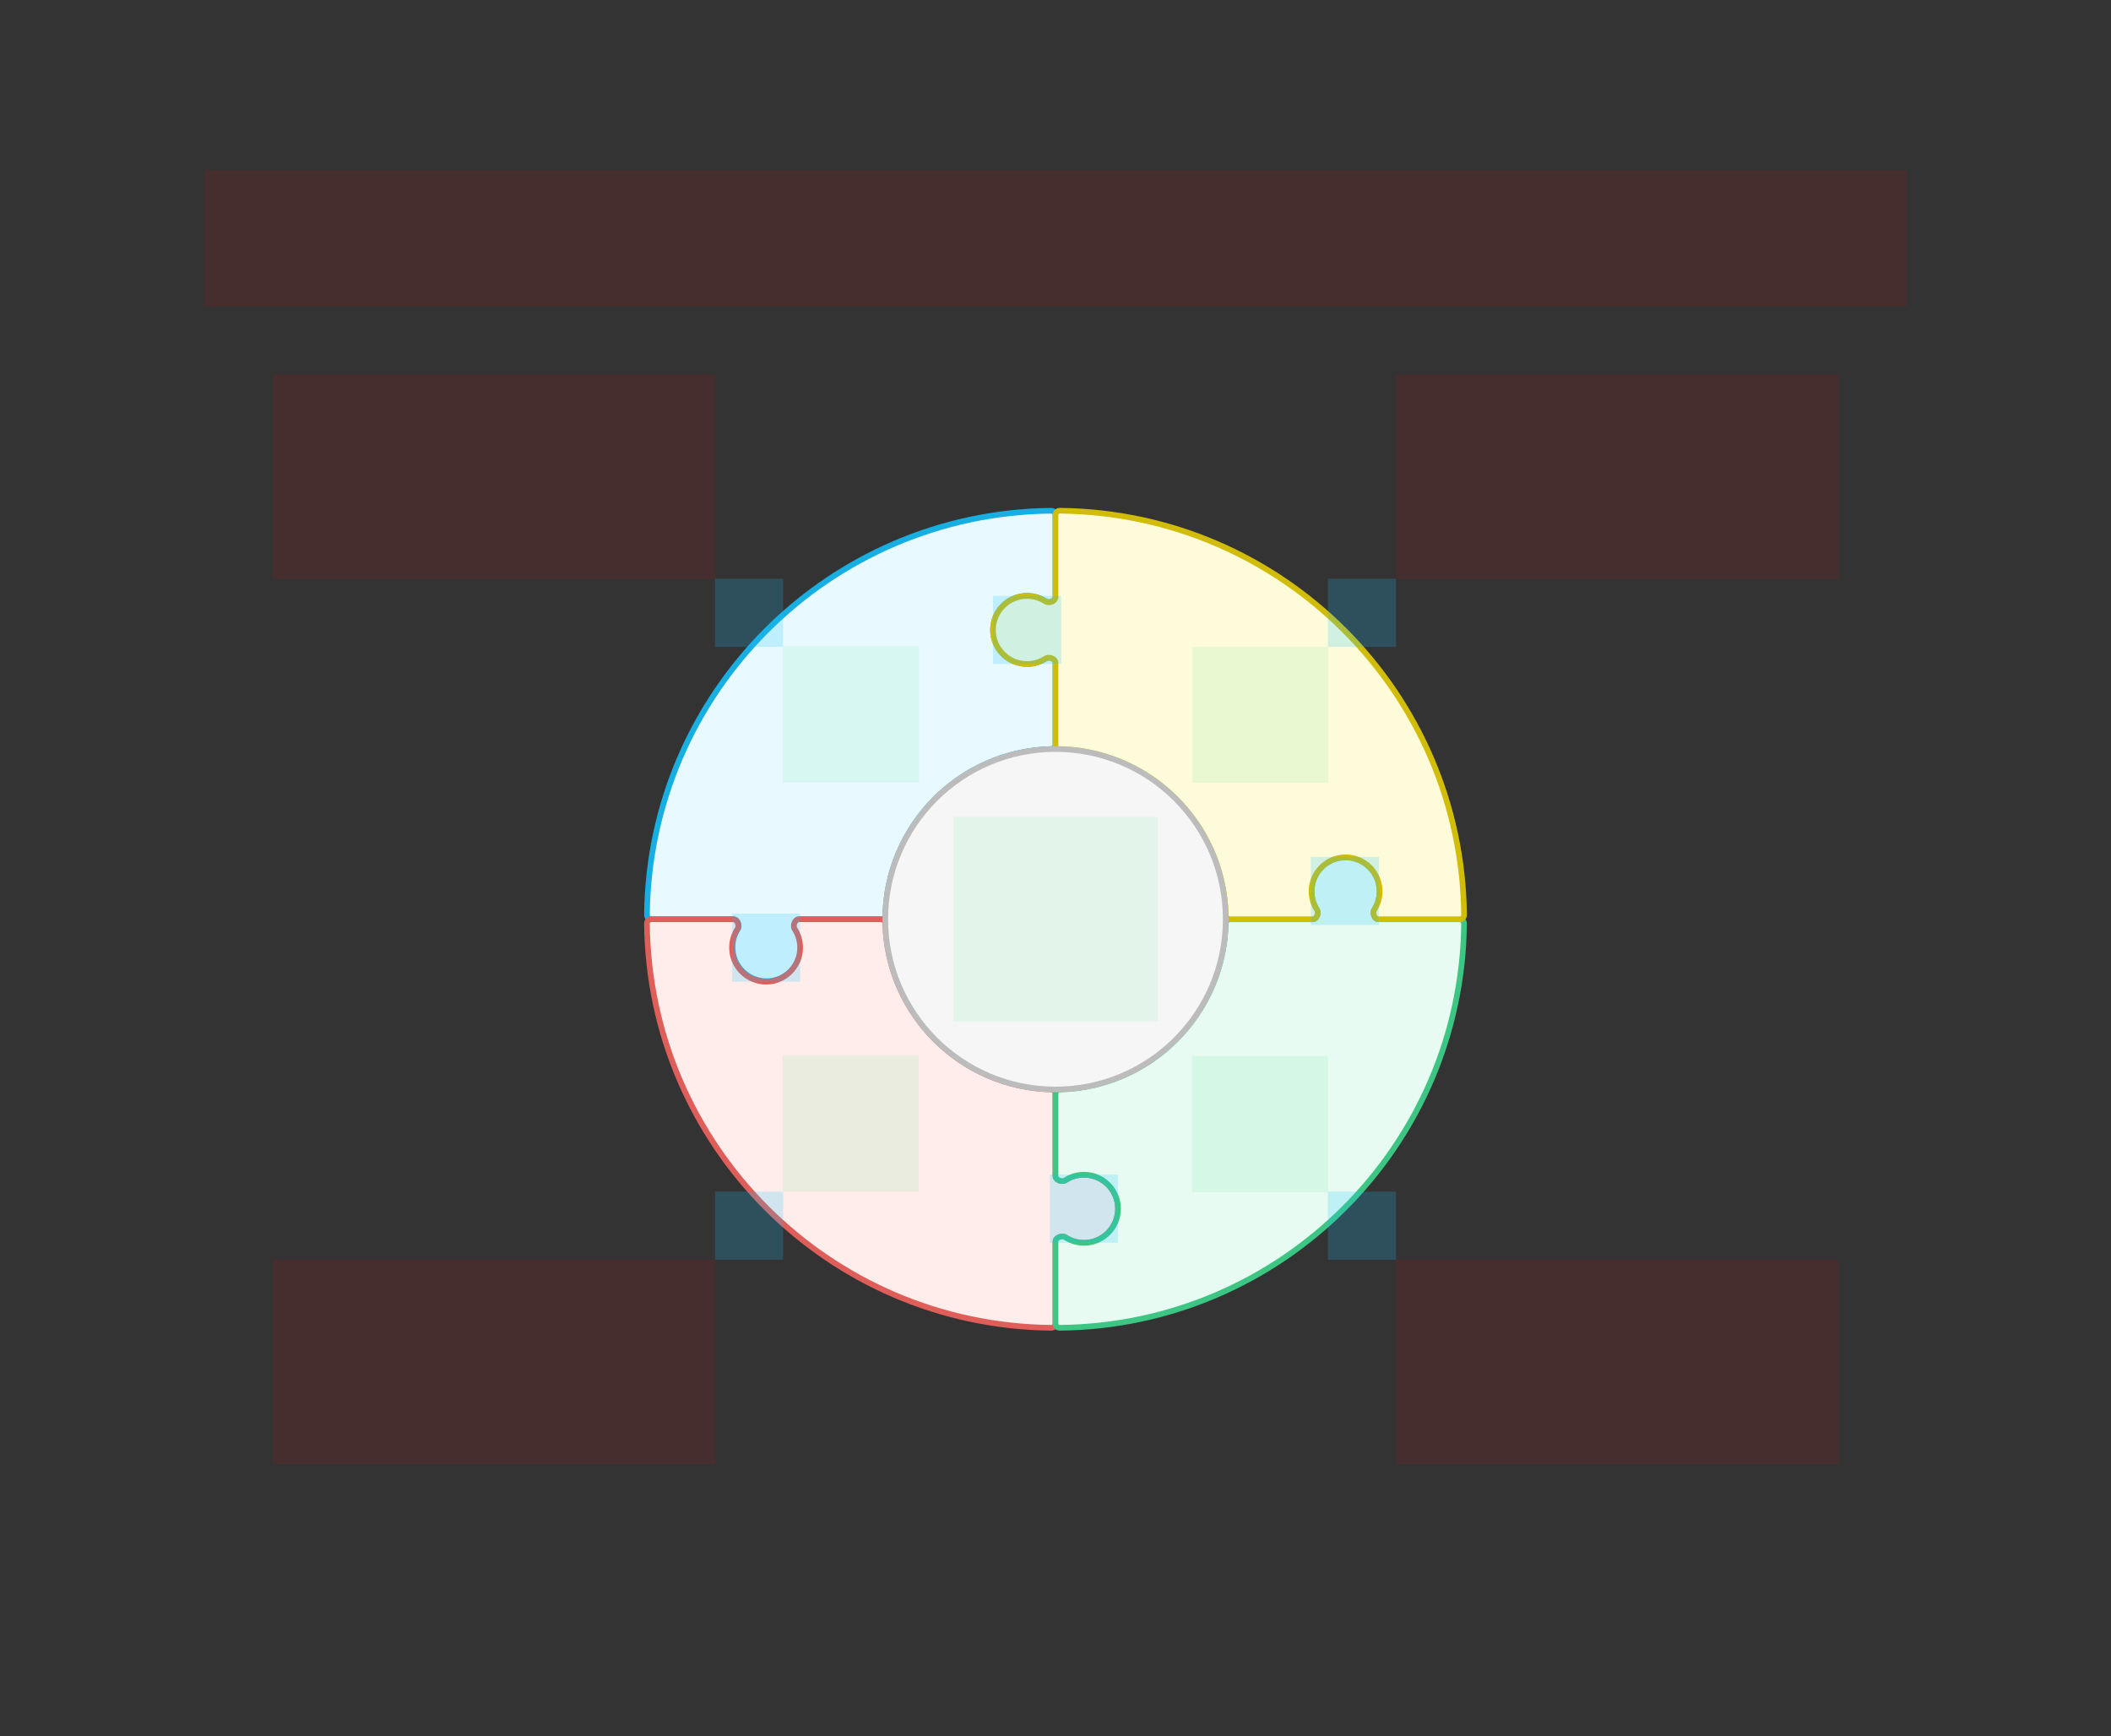 <svg width="744" height="612" viewBox="0 0 744 612" fill="none" xmlns="http://www.w3.org/2000/svg">
<rect x="0" y="0" width="744" height="612" fill="#333333" stroke="none"/>
<g id="sector-puzzle-v1--family--4">
<g id="lines">
<g id="g-4">
<g id="cu">
<path fill-rule="evenodd" clip-rule="evenodd" d="M370.496 264.014C371.324 263.993 372 263.323 372 262.495L372 233.601C372 232.116 369.737 231.292 368.488 232.096C366.618 233.301 364.39 234 362 234C355.373 234 350 228.627 350 222C350 215.373 355.373 210 362 210C364.39 210 366.618 210.699 368.488 211.904C369.737 212.708 372 211.884 372 210.399L372 181.5C372 180.671 371.321 179.999 370.493 180.008C292.16 180.811 228.811 244.16 228.008 322.493C227.999 323.321 228.672 324 229.5 324L258.531 324C259.998 324 260.81 326.184 260.023 327.423C258.844 329.28 258.161 331.484 258.161 333.847C258.161 340.474 263.533 345.847 270.161 345.847C276.788 345.847 282.161 340.474 282.161 333.847C282.161 331.484 281.478 329.28 280.298 327.423C279.512 326.184 280.323 324 281.791 324L312.021 324C312.024 324 312.026 323.997 312.026 323.994V323.994C312.026 291.369 338.066 264.825 370.496 264.014Z" fill="#E8F9FF"/>
<path d="M312.021 324L312.021 325L312.021 324ZM258.531 324L258.531 323L258.531 324ZM260.023 327.423L259.179 326.887L260.023 327.423ZM229.5 324L229.5 323L229.5 324ZM372 181.5L371 181.5L372 181.5ZM370.493 180.008L370.483 179.008L370.493 180.008ZM280.298 327.423L279.454 327.959L280.298 327.423ZM281.791 324L281.791 325L281.791 324ZM372 262.495L373 262.495L372 262.495ZM370.496 264.014L370.521 265.013L370.496 264.014ZM368.488 211.904L367.947 212.744L368.488 211.904ZM372 210.399L373 210.399L372 210.399ZM372 233.601L373 233.601L372 233.601ZM368.488 232.096L367.947 231.256L368.488 232.096ZM371 233.601L371 262.495L373 262.495L373 233.601L371 233.601ZM362 235C364.588 235 367.002 234.243 369.03 232.937L367.947 231.256C366.233 232.359 364.193 233 362 233V235ZM349 222C349 229.18 354.82 235 362 235V233C355.925 233 351 228.075 351 222H349ZM362 209C354.82 209 349 214.82 349 222H351C351 215.925 355.925 211 362 211V209ZM369.03 211.063C367.002 209.757 364.588 209 362 209V211C364.193 211 366.233 211.641 367.947 212.744L369.03 211.063ZM371 181.5L371 210.399L373 210.399L373 181.5L371 181.5ZM229.008 322.503C229.805 244.714 292.714 181.805 370.503 181.008L370.483 179.008C291.605 179.816 227.817 243.605 227.008 322.483L229.008 322.503ZM258.531 323L229.5 323L229.5 325L258.531 325L258.531 323ZM259.161 333.847C259.161 331.679 259.787 329.661 260.868 327.959L259.179 326.887C257.901 328.9 257.161 331.288 257.161 333.847H259.161ZM270.161 344.847C264.086 344.847 259.161 339.922 259.161 333.847H257.161C257.161 341.026 262.981 346.847 270.161 346.847V344.847ZM281.161 333.847C281.161 339.922 276.236 344.847 270.161 344.847V346.847C277.341 346.847 283.161 341.026 283.161 333.847H281.161ZM279.454 327.959C280.535 329.661 281.161 331.679 281.161 333.847H283.161C283.161 331.288 282.421 328.9 281.143 326.887L279.454 327.959ZM312.021 323L281.791 323L281.791 325L312.021 325L312.021 323ZM370.471 263.014C337.5 263.839 311.026 290.825 311.026 323.994H313.026C313.026 291.913 338.632 265.811 370.521 265.013L370.471 263.014ZM312.021 325C312.576 325 313.026 324.55 313.026 323.994H311.026C311.026 323.445 311.471 323 312.021 323L312.021 325ZM258.531 325C258.708 325 258.997 325.138 259.197 325.627C259.397 326.111 259.355 326.61 259.179 326.887L260.868 327.959C261.478 326.997 261.424 325.784 261.047 324.867C260.672 323.953 259.821 323 258.531 323L258.531 325ZM227.008 322.483C226.994 323.868 228.116 325 229.5 325L229.5 323C229.227 323 229.005 322.775 229.008 322.503L227.008 322.483ZM373 181.5C373 180.116 371.868 178.993 370.483 179.008L370.503 181.008C370.775 181.005 371 181.227 371 181.5L373 181.5ZM281.143 326.887C280.967 326.61 280.925 326.111 281.124 325.627C281.325 325.138 281.614 325 281.791 325L281.791 323C280.501 323 279.65 323.953 279.274 324.867C278.897 325.784 278.843 326.997 279.454 327.959L281.143 326.887ZM371 262.495C371 262.761 370.777 263.006 370.471 263.014L370.521 265.013C371.872 264.979 373 263.885 373 262.495L371 262.495ZM367.947 212.744C368.917 213.369 370.155 213.313 371.086 212.937C372.011 212.565 373 211.711 373 210.399L371 210.399C371 210.573 370.858 210.873 370.339 211.082C369.827 211.289 369.308 211.242 369.03 211.063L367.947 212.744ZM373 233.601C373 232.289 372.011 231.435 371.086 231.063C370.155 230.687 368.917 230.631 367.947 231.256L369.03 232.937C369.308 232.758 369.827 232.711 370.339 232.918C370.858 233.127 371 233.427 371 233.601L373 233.601Z" fill="#17AEE1"/>
</g>
</g>
<g id="g-3">
<g id="cu_2">
<path fill-rule="evenodd" clip-rule="evenodd" d="M282 334C282 340.627 276.628 346 270 346C263.373 346 258 340.627 258 334C258 331.61 258.699 329.382 259.904 327.512C260.708 326.263 259.884 324 258.399 324L229.5 324C228.672 324 227.999 324.679 228.008 325.507C228.811 403.84 292.16 467.189 370.493 467.992C371.322 468.001 372 467.329 372 466.5L372 437.636C372 436.147 374.286 435.319 375.538 436.128C377.412 437.339 379.645 438.042 382.042 438.042C388.669 438.042 394.042 432.669 394.042 426.042C394.042 419.414 388.669 414.042 382.042 414.042C379.645 414.042 377.412 414.745 375.538 415.956C374.286 416.764 372 415.937 372 414.447L372 385.486C372 384.657 371.324 383.988 370.496 383.967C338.562 383.177 312.82 357.437 312.027 325.504C312.007 324.676 311.337 324 310.509 324L281.601 324C280.116 324 279.293 326.263 280.097 327.512C281.301 329.382 282 331.61 282 334Z" fill="#FFEDEB"/>
<path d="M281.601 324L281.601 323L281.601 324ZM312.027 325.504L311.028 325.529L312.027 325.504ZM310.509 324L310.509 323L310.509 324ZM372 385.486L371 385.486L372 385.486ZM370.496 383.967L370.471 384.967L370.496 383.967ZM372 437.636L371 437.636L372 437.636ZM375.538 436.128L376.081 435.288L375.538 436.128ZM372 414.447L371 414.447L372 414.447ZM370.493 467.992L370.483 468.992L370.493 467.992ZM372 466.5L373 466.5L372 466.5ZM259.904 327.512L260.745 328.053L259.904 327.512ZM270 347C277.18 347 283 341.18 283 334H281C281 340.075 276.075 345 270 345V347ZM257 334C257 341.18 262.821 347 270 347V345C263.925 345 259 340.075 259 334H257ZM259.063 326.97C257.758 328.998 257 331.412 257 334H259C259 331.807 259.641 329.767 260.745 328.053L259.063 326.97ZM229.5 325L258.399 325L258.399 323L229.5 323L229.5 325ZM370.503 466.992C292.715 466.195 229.805 403.286 229.008 325.497L227.008 325.517C227.817 404.395 291.606 468.184 370.483 468.992L370.503 466.992ZM371 437.636L371 466.5L373 466.5L373 437.637L371 437.636ZM382.042 437.042C379.843 437.042 377.798 436.398 376.081 435.288L374.995 436.968C377.026 438.28 379.447 439.042 382.042 439.042V437.042ZM393.042 426.042C393.042 432.117 388.117 437.042 382.042 437.042V439.042C389.222 439.042 395.042 433.222 395.042 426.042H393.042ZM382.042 415.042C388.117 415.042 393.042 419.967 393.042 426.042H395.042C395.042 418.862 389.222 413.042 382.042 413.042V415.042ZM376.081 416.795C377.798 415.686 379.843 415.042 382.042 415.042V413.042C379.447 413.042 377.026 413.803 374.995 415.116L376.081 416.795ZM371 385.486L371 414.447L373 414.447L373 385.486L371 385.486ZM311.028 325.529C311.834 357.995 338.005 384.164 370.471 384.967L370.521 382.968C339.12 382.191 313.807 356.879 313.027 325.479L311.028 325.529ZM281.601 325L310.509 325L310.509 323L281.601 323L281.601 325ZM283 334C283 331.412 282.243 328.998 280.937 326.97L279.256 328.053C280.36 329.767 281 331.807 281 334H283ZM281.601 323C280.29 323 279.436 323.989 279.063 324.914C278.687 325.846 278.631 327.083 279.256 328.053L280.937 326.97C280.758 326.692 280.711 326.173 280.918 325.662C281.127 325.143 281.427 325 281.601 325L281.601 323ZM313.027 325.479C312.993 324.128 311.899 323 310.509 323L310.509 325C310.775 325 311.02 325.223 311.028 325.529L313.027 325.479ZM373 385.486C373 384.095 371.872 383.001 370.521 382.968L370.471 384.967C370.777 384.974 371 385.22 371 385.486L373 385.486ZM373 437.637C373 437.464 373.144 437.16 373.672 436.948C374.192 436.74 374.717 436.788 374.995 436.968L376.081 435.288C375.108 434.659 373.864 434.717 372.928 435.092C372 435.464 371 436.319 371 437.636L373 437.637ZM374.995 415.116C374.717 415.296 374.192 415.344 373.672 415.135C373.144 414.923 373 414.62 373 414.447L371 414.447C371 415.764 372 416.619 372.928 416.991C373.864 417.367 375.108 417.424 376.081 416.795L374.995 415.116ZM370.483 468.992C371.868 469.007 373 467.884 373 466.5L371 466.5C371 466.773 370.775 466.995 370.503 466.992L370.483 468.992ZM229.5 323C228.116 323 226.994 324.132 227.008 325.517L229.008 325.497C229.005 325.225 229.227 325 229.5 325L229.5 323ZM260.745 328.053C261.37 327.083 261.313 325.846 260.938 324.914C260.565 323.989 259.711 323 258.399 323L258.399 325C258.573 325 258.873 325.143 259.083 325.662C259.289 326.173 259.242 326.692 259.063 326.97L260.745 328.053Z" fill="#DF5E59"/>
</g>
</g>
<g id="g-2">
<g id="cu_3">
<path fill-rule="evenodd" clip-rule="evenodd" d="M485.868 324.004C484.401 324.004 483.589 321.822 484.376 320.583C485.554 318.726 486.237 316.523 486.237 314.161C486.237 307.534 480.864 302.161 474.237 302.161C467.61 302.161 462.237 307.534 462.237 314.161C462.237 316.523 462.92 318.726 464.098 320.583C464.885 321.822 464.073 324.004 462.606 324.004L433.499 324.004C432.671 324.004 432.001 324.68 431.981 325.508C431.195 357.45 405.446 383.199 373.504 383.986C372.676 384.006 371.999 384.676 371.999 385.504L371.999 414.447C371.999 415.937 374.286 416.764 375.538 415.956C377.412 414.745 379.645 414.042 382.042 414.042C388.669 414.042 394.042 419.414 394.042 426.042C394.042 432.669 388.669 438.042 382.042 438.042C379.645 438.042 377.412 437.339 375.538 436.128C374.286 435.319 371.999 436.146 371.999 437.636L371.999 466.504C371.999 467.332 372.678 468.005 373.506 467.996C451.84 467.193 515.189 403.844 515.992 325.511C516 324.683 515.328 324.004 514.499 324.004L485.868 324.004Z" fill="#E7FBF2"/>
<path d="M515.992 325.511L516.992 325.521L515.992 325.511ZM514.499 324.004L514.499 323.004L514.499 324.004ZM375.538 436.128L376.08 435.288L375.538 436.128ZM375.538 415.956L376.08 416.796L375.538 415.956ZM431.981 325.508L432.98 325.533L431.981 325.508ZM464.098 320.583L463.254 321.119L464.098 320.583ZM373.504 383.986L373.479 382.986L373.504 383.986ZM373.506 467.996L373.496 466.996L373.506 467.996ZM484.376 320.583L485.22 321.119L484.376 320.583ZM485.237 314.161C485.237 316.328 484.611 318.346 483.531 320.047L485.22 321.119C486.497 319.107 487.237 316.719 487.237 314.161H485.237ZM474.237 303.161C480.312 303.161 485.237 308.086 485.237 314.161H487.237C487.237 306.981 481.417 301.161 474.237 301.161V303.161ZM463.237 314.161C463.237 308.086 468.162 303.161 474.237 303.161V301.161C467.057 301.161 461.237 306.981 461.237 314.161H463.237ZM464.943 320.047C463.863 318.346 463.237 316.328 463.237 314.161H461.237C461.237 316.719 461.977 319.107 463.254 321.119L464.943 320.047ZM462.606 323.004L433.499 323.004L433.499 325.004L462.606 325.004L462.606 323.004ZM430.981 325.484C430.208 356.893 404.888 382.213 373.479 382.986L373.528 384.985C406.003 384.186 432.181 358.008 432.98 325.533L430.981 325.484ZM370.999 385.504L370.999 414.447L372.999 414.447L372.999 385.504L370.999 385.504ZM376.08 416.796C377.798 415.686 379.843 415.042 382.042 415.042V413.042C379.446 413.042 377.026 413.803 374.995 415.116L376.08 416.796ZM382.042 415.042C388.117 415.042 393.042 419.967 393.042 426.042H395.042C395.042 418.862 389.222 413.042 382.042 413.042V415.042ZM393.042 426.042C393.042 432.117 388.117 437.042 382.042 437.042V439.042C389.222 439.042 395.042 433.221 395.042 426.042H393.042ZM382.042 437.042C379.843 437.042 377.798 436.398 376.08 435.288L374.995 436.968C377.026 438.28 379.446 439.042 382.042 439.042V437.042ZM370.999 437.636L370.999 466.504L372.999 466.504L372.999 437.636L370.999 437.636ZM373.517 468.996C452.394 468.188 516.183 404.399 516.992 325.521L514.992 325.501C514.194 403.29 451.285 466.199 373.496 466.996L373.517 468.996ZM514.499 323.004L485.868 323.004L485.868 325.004L514.499 325.004L514.499 323.004ZM516.992 325.521C517.006 324.136 515.883 323.004 514.499 323.004L514.499 325.004C514.772 325.004 514.994 325.229 514.992 325.501L516.992 325.521ZM376.08 435.288C375.107 434.659 373.863 434.717 372.927 435.092C371.999 435.464 370.999 436.319 370.999 437.636L372.999 437.636C372.999 437.464 373.143 437.16 373.671 436.948C374.192 436.74 374.716 436.788 374.995 436.968L376.08 435.288ZM370.999 414.447C370.999 415.765 371.999 416.62 372.927 416.992C373.863 417.367 375.107 417.424 376.08 416.796L374.995 415.116C374.716 415.296 374.192 415.344 373.671 415.135C373.143 414.924 372.999 414.62 372.999 414.447L370.999 414.447ZM433.499 323.004C432.109 323.004 431.014 324.133 430.981 325.484L432.98 325.533C432.988 325.228 433.233 325.004 433.499 325.004L433.499 323.004ZM463.254 321.119C463.43 321.396 463.471 321.894 463.272 322.378C463.072 322.866 462.783 323.004 462.606 323.004L462.606 325.004C463.896 325.004 464.747 324.051 465.122 323.138C465.499 322.221 465.553 321.009 464.943 320.047L463.254 321.119ZM373.479 382.986C372.128 383.019 370.999 384.113 370.999 385.504L372.999 385.504C372.999 385.238 373.223 384.993 373.528 384.985L373.479 382.986ZM370.999 466.504C370.999 467.888 372.131 469.01 373.517 468.996L373.496 466.996C373.225 466.999 372.999 466.777 372.999 466.504L370.999 466.504ZM483.531 320.047C482.921 321.009 482.975 322.221 483.352 323.138C483.727 324.051 484.578 325.004 485.868 325.004L485.868 323.004C485.69 323.004 485.402 322.866 485.202 322.378C485.003 321.894 485.044 321.396 485.22 321.119L483.531 320.047Z" fill="#3CC583"/>
</g>
</g>
<g id="g-1">
<g id="cu_4">
<path fill-rule="evenodd" clip-rule="evenodd" d="M431.999 322.496C432.019 323.324 432.689 324 433.517 324L462.605 324C464.072 324 464.883 321.82 464.097 320.581C462.919 318.725 462.237 316.523 462.237 314.161C462.237 307.534 467.609 302.161 474.237 302.161C480.864 302.161 486.237 307.534 486.237 314.161C486.237 316.523 485.555 318.725 484.377 320.581C483.591 321.82 484.402 324 485.869 324L514.5 324C515.328 324 516.001 323.321 515.992 322.493C515.189 244.16 451.84 180.811 373.507 180.008C372.679 179.999 372 180.672 372 181.5V210.447C372 211.937 369.714 212.764 368.462 211.956C366.588 210.745 364.355 210.042 361.958 210.042C355.331 210.042 349.958 215.414 349.958 222.042C349.958 228.669 355.331 234.042 361.958 234.042C364.355 234.042 366.588 233.339 368.462 232.128C369.714 231.319 372 232.146 372 233.636V263.995C372 264.005 372.008 264.013 372.017 264.013V264.013C404.647 264.013 431.194 290.06 431.999 322.496Z" fill="#FEFBDB"/>
<path d="M368.462 211.956L367.919 212.796L368.462 211.956ZM373.507 180.008L373.497 181.008L373.507 180.008ZM514.5 324L514.5 323L514.5 324ZM515.992 322.493L516.992 322.483L515.992 322.493ZM368.462 232.128L367.919 231.288L368.462 232.128ZM433.517 324L433.517 325L433.517 324ZM431.999 322.496L432.998 322.471L431.999 322.496ZM484.377 320.581L483.532 320.046L484.377 320.581ZM485.869 324L485.869 325L485.869 324ZM462.605 324L462.605 323L462.605 324ZM464.097 320.581L464.941 320.046L464.097 320.581ZM462.605 323L433.517 323L433.517 325L462.605 325L462.605 323ZM461.237 314.161C461.237 316.718 461.976 319.105 463.253 321.117L464.941 320.046C463.862 318.344 463.237 316.327 463.237 314.161H461.237ZM474.237 301.161C467.057 301.161 461.237 306.981 461.237 314.161H463.237C463.237 308.086 468.162 303.161 474.237 303.161V301.161ZM487.237 314.161C487.237 306.981 481.416 301.161 474.237 301.161V303.161C480.312 303.161 485.237 308.086 485.237 314.161H487.237ZM485.221 321.117C486.498 319.105 487.237 316.718 487.237 314.161H485.237C485.237 316.327 484.612 318.345 483.532 320.046L485.221 321.117ZM514.5 323L485.869 323L485.869 325L514.5 325L514.5 323ZM373.497 181.008C451.286 181.805 514.195 244.714 514.992 322.503L516.992 322.483C516.184 243.605 452.395 179.817 373.517 179.008L373.497 181.008ZM373 210.447V181.5H371V210.447H373ZM361.958 211.042C364.157 211.042 366.202 211.686 367.919 212.796L369.005 211.116C366.974 209.803 364.553 209.042 361.958 209.042V211.042ZM350.958 222.042C350.958 215.967 355.883 211.042 361.958 211.042V209.042C354.778 209.042 348.958 214.862 348.958 222.042H350.958ZM361.958 233.042C355.883 233.042 350.958 228.117 350.958 222.042H348.958C348.958 229.222 354.778 235.042 361.958 235.042V233.042ZM367.919 231.288C366.202 232.398 364.157 233.042 361.958 233.042V235.042C364.553 235.042 366.974 234.28 369.005 232.968L367.919 231.288ZM373 263.995V233.636H371V263.995H373ZM432.998 322.471C432.18 289.494 405.191 263.013 372.017 263.013V265.013C404.103 265.013 430.208 290.626 430.999 322.521L432.998 322.471ZM371 263.995C371 264.557 371.456 265.013 372.017 265.013V263.013C372.56 263.013 373 263.453 373 263.995H371ZM371 210.447C371 210.62 370.856 210.923 370.328 211.135C369.808 211.344 369.283 211.296 369.005 211.116L367.919 212.796C368.892 213.424 370.137 213.367 371.073 212.992C372.001 212.619 373 211.765 373 210.447H371ZM373.517 179.008C372.132 178.994 371 180.116 371 181.5H373C373 181.227 373.225 181.005 373.497 181.008L373.517 179.008ZM514.5 325C515.884 325 517.006 323.868 516.992 322.483L514.992 322.503C514.995 322.775 514.773 323 514.5 323L514.5 325ZM369.005 232.968C369.283 232.788 369.808 232.74 370.328 232.948C370.856 233.16 371 233.464 371 233.636H373C373 232.319 372.001 231.464 371.073 231.092C370.137 230.717 368.892 230.659 367.919 231.288L369.005 232.968ZM433.517 323C433.251 323 433.006 322.776 432.998 322.471L430.999 322.521C431.032 323.872 432.127 325 433.517 325L433.517 323ZM483.532 320.046C482.922 321.007 482.976 322.219 483.353 323.136C483.728 324.048 484.579 325 485.869 325L485.869 323C485.691 323 485.403 322.862 485.203 322.375C485.004 321.892 485.045 321.394 485.221 321.117L483.532 320.046ZM462.605 325C463.894 325 464.745 324.048 465.12 323.136C465.498 322.219 465.552 321.007 464.941 320.046L463.253 321.117C463.428 321.394 463.47 321.892 463.271 322.375C463.07 322.862 462.782 323 462.605 323L462.605 325Z" fill="#D1BD08"/>
</g>
</g>
<g id="g-0">
<circle id="cr-big" cx="372" cy="324" r="60" fill="#F6F6F6" stroke="#BCBCBC" stroke-width="2"/>
</g>
</g>
<path id="tx-cb-title" d="M72 60L672 60V108L72 108L72 60Z" fill="#FF0000" fill-opacity="0.1"/>
<path id="ic-cc-0" d="M336 287.996H408V359.996H336V287.996Z" fill="#33DE7B" fill-opacity="0.1"/>
<rect id="bt-cc-remove-4" x="252" y="204" width="24" height="24" fill="#1AC6FF" fill-opacity="0.2"/>
<rect id="bt-cc-remove-3" x="252" y="420" width="24" height="24" fill="#1AC6FF" fill-opacity="0.2"/>
<rect id="bt-cc-remove-2" x="468" y="420" width="24" height="24" fill="#1AC6FF" fill-opacity="0.2"/>
<rect id="bt-cc-remove-1" x="468" y="204" width="24" height="24" fill="#1AC6FF" fill-opacity="0.2"/>
<rect id="bt-cc-add-5" x="350" y="210" width="24" height="24" fill="#1AC6FF" fill-opacity="0.2"/>
<rect id="bt-cc-add-4" x="258" y="322" width="24" height="24" fill="#1AC6FF" fill-opacity="0.2"/>
<rect id="bt-cc-add-3" x="370" y="414" width="24" height="24" fill="#1AC6FF" fill-opacity="0.2"/>
<rect id="bt-cc-add-2" x="462" y="302" width="24" height="24" fill="#1AC6FF" fill-opacity="0.2"/>
<path id="ic-cc-4" d="M275.937 227.813H323.937V275.813H275.937V227.813Z" fill="#33DE7B" fill-opacity="0.1"/>
<path id="ic-cc-3" d="M275.813 372.063H323.813V420.063H275.813V372.063Z" fill="#33DE7B" fill-opacity="0.1"/>
<path id="ic-cc-2" d="M420.063 372.187H468.063V420.187H420.063V372.187Z" fill="#33DE7B" fill-opacity="0.1"/>
<path id="ic-cc-1" d="M420.187 227.937H468.187V275.937H420.187V227.937Z" fill="#33DE7B" fill-opacity="0.1"/>
<path id="tx-rb-4" d="M96 132H252V204H96V132Z" fill="#FF0000" fill-opacity="0.1"/>
<path id="tx-rt-3" d="M96 444H252V516H96V444Z" fill="#FF0000" fill-opacity="0.1"/>
<path id="tx-lt-2" d="M492 444H648V516H492V444Z" fill="#FF0000" fill-opacity="0.1"/>
<path id="tx-lb-1" d="M492 132H648V204H492V132Z" fill="#FF0000" fill-opacity="0.1"/>
</g>
</svg>
